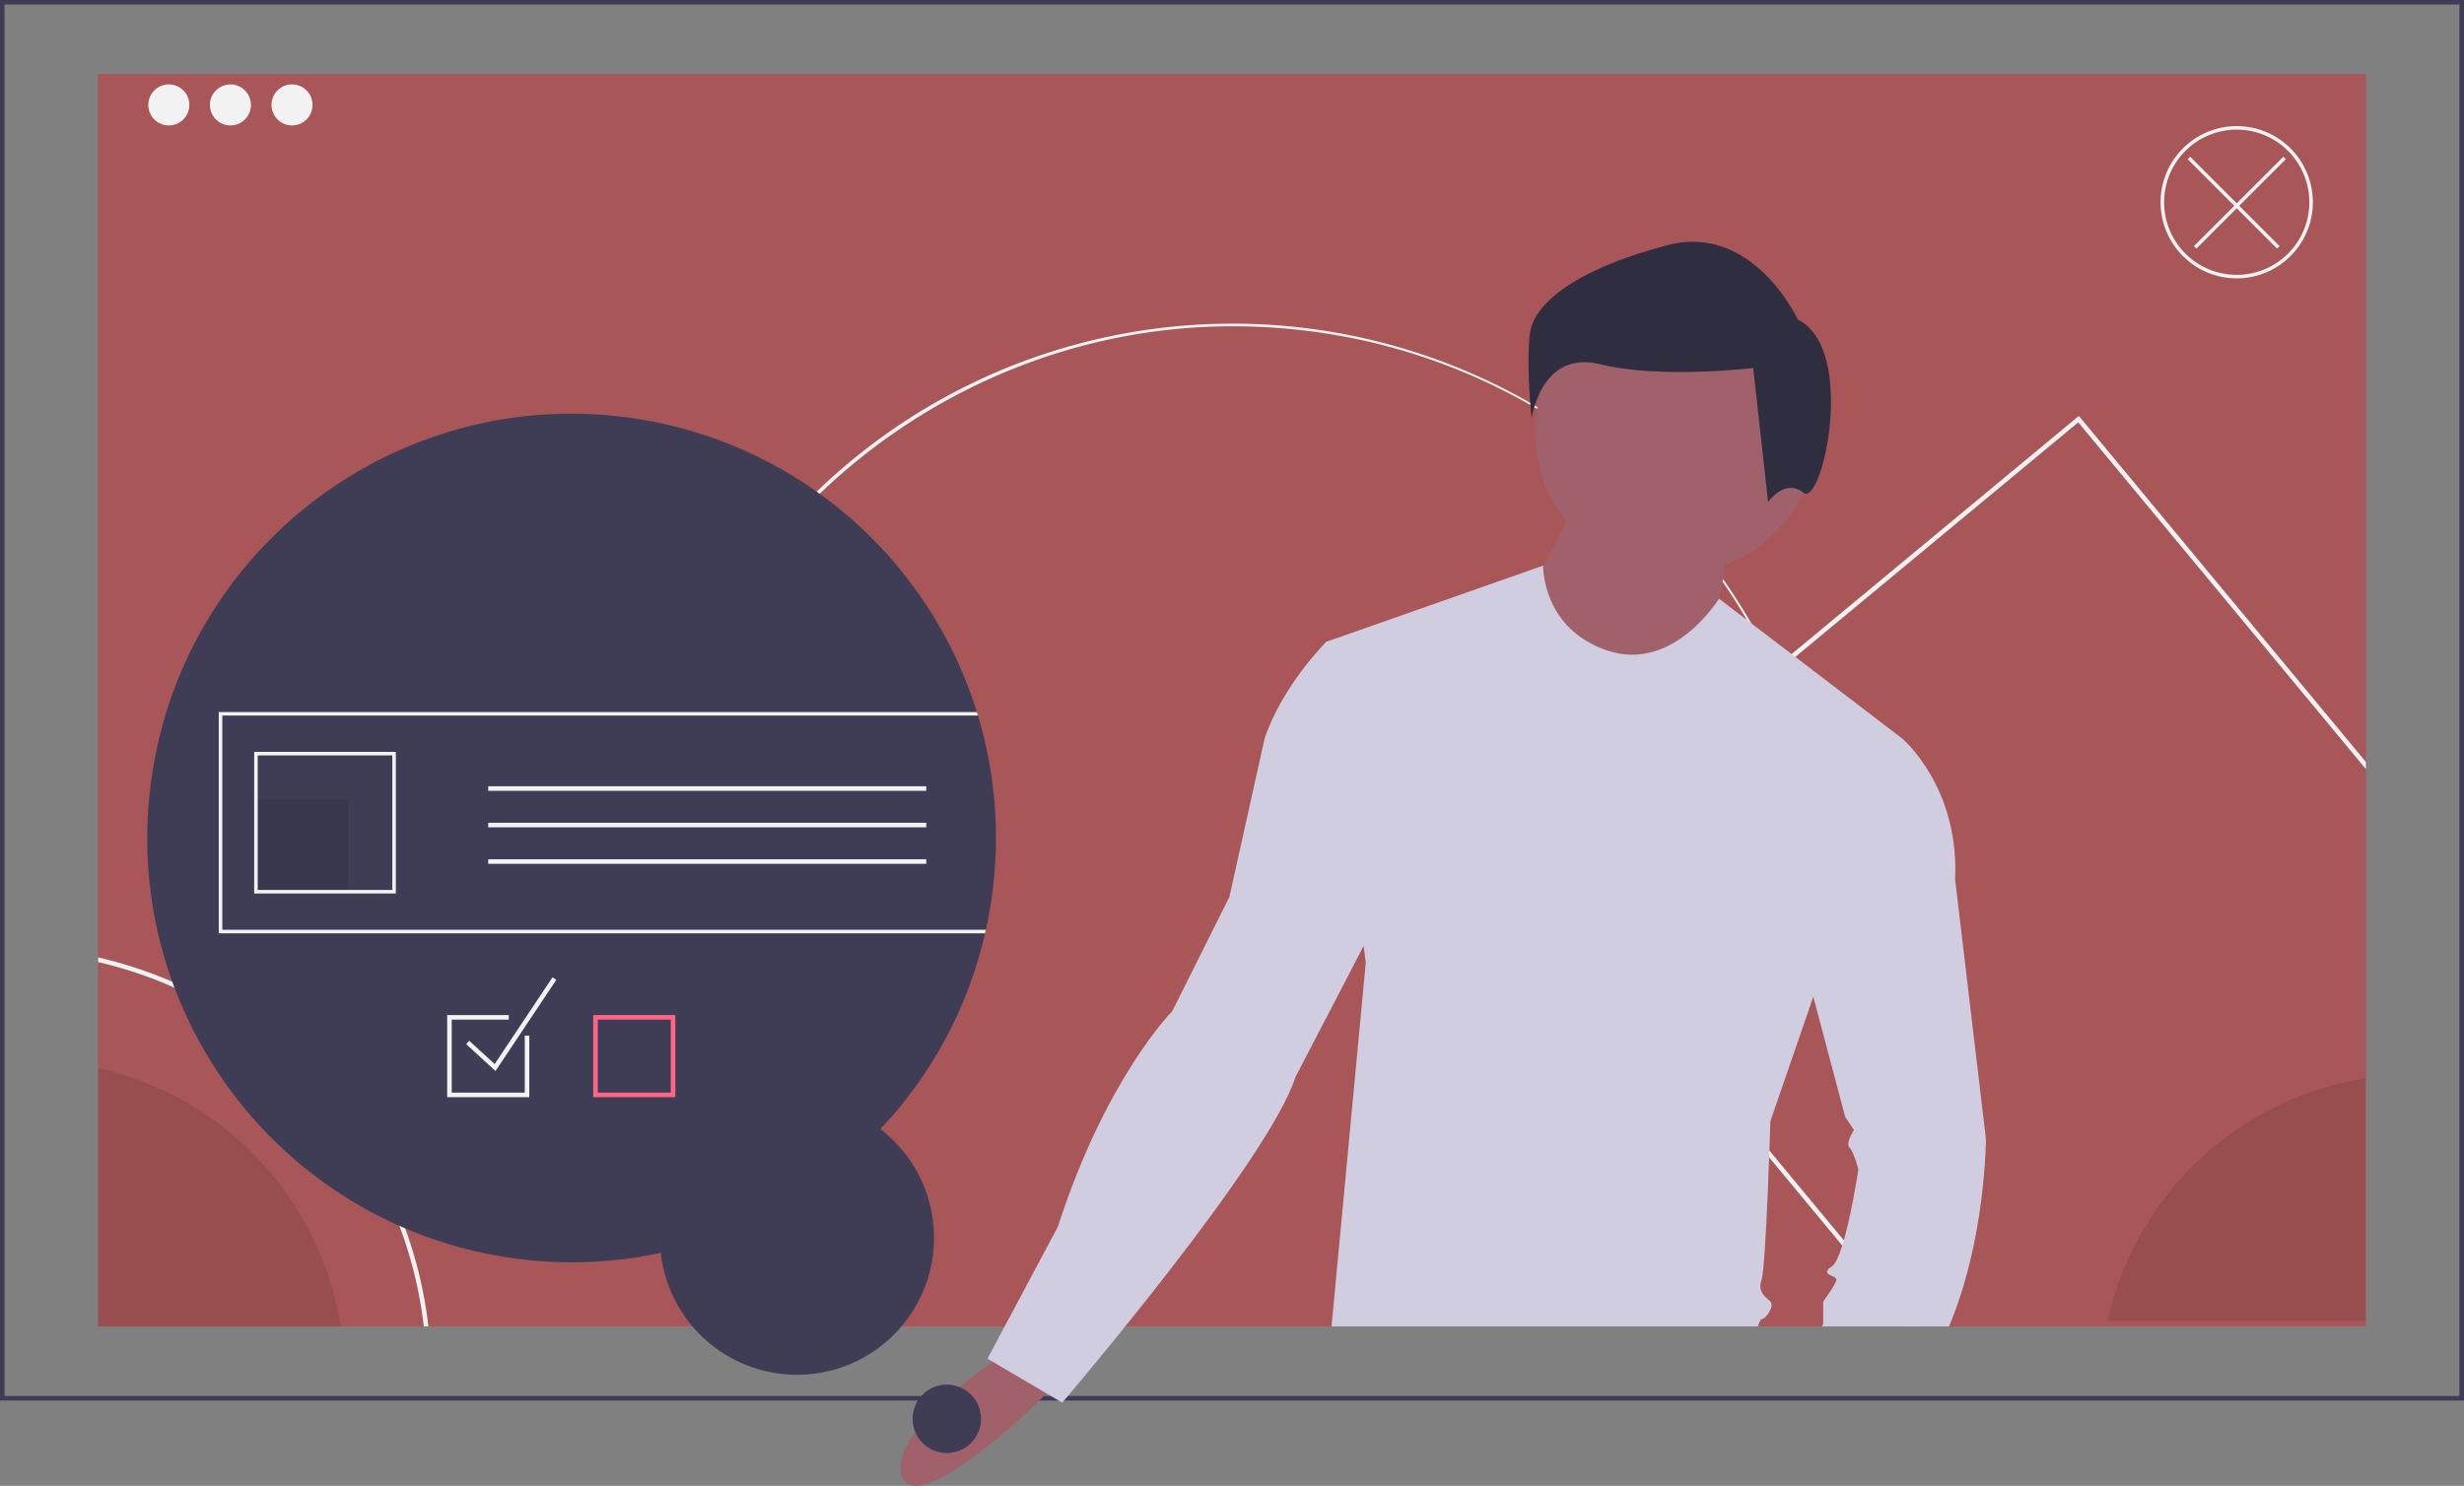 <svg id="b00c7f6f-711d-4646-8fea-9e48198eb220" data-name="Layer 1" xmlns="http://www.w3.org/2000/svg" width="1080" height="651.388" viewBox="0 0 1080 651.388"><rect x="0" y="0" width="1080" height="651.388" fill="#808080" stroke="none"/><title>detailed_information</title><rect x="43" y="32.5" width="994" height="549" fill="#a85657"/><path d="M345.467,470.942l-1.153-.26A262.393,262.393,0,0,1,822.368,388.899,260.29,260.29,0,0,1,856,469.985l-1.152.262c-27.208-119.463-131.908-202.897-254.612-202.897C479.14,267.349,371.994,352.972,345.467,470.942Z" transform="translate(-60 -124.306)" fill="#f2f2f2"/><path d="M1140,738.306H60V124.306H1140Zm-1078-2H1138V126.306H62Z" transform="translate(-60 -124.306)" fill="#3f3d56"/><circle cx="74" cy="46" r="9" fill="#f2f2f2"/><circle cx="101" cy="46" r="9" fill="#f2f2f2"/><circle cx="128" cy="46" r="9" fill="#f2f2f2"/><path d="M103,544.036v2.05c75.6,17.52,133.7,81.26,142.76,159.72h2.02C238.68,626.246,179.71,561.606,103,544.036Z" transform="translate(-60 -124.306)" fill="#f2f2f2"/><path d="M209.33,705.806H103v-113.23A138.109,138.109,0,0,1,209.33,705.806Z" transform="translate(-60 -124.306)" opacity="0.1"/><path d="M1097,596.976v106.33H983.77A138.109,138.109,0,0,1,1097,596.976Z" transform="translate(-60 -124.306)" opacity="0.1"/><path d="M971.82,307.406l-.64-.77-239.39,198.53-.77.64,165.87,200h2.6l-165.65-199.74,237.08-196.61,126.08,152.03v-3.14Z" transform="translate(-60 -124.306)" fill="#f2f2f2"/><path d="M496.53,490.406q.06,7.71-.56,15.52c-.25,3.36-.61,6.72-1.06,10.09q-.375,2.925-.86,5.85-.84,5.085-1.94,10.06c-.11.52-.23,1.03-.36,1.55a184.8,184.8,0,0,1-45.89,85.81,60.059,60.059,0,1,1-96.23,54.27,185.495,185.495,0,0,1-69.28,1.64c-101.35-16.68-169.99-112.35-153.32-213.7s112.35-170,213.7-153.32a185.957,185.957,0,0,1,147.44,128.28c.16.52.31,1.03.47,1.55q2.49,8.205,4.21,16.69c.68,3.34,1.26,6.7,1.76,10.09.74,5.12,1.28,10.3,1.59,15.52Q496.515,485.331,496.53,490.406Z" transform="translate(-60 -124.306)" fill="#3f3d56"/><circle cx="734.534" cy="189.815" r="61.692" fill="#a0616a"/><path d="M818.632,361.354s-7.711,36.63-7.711,40.485-36.63,21.207-36.63,21.207l-32.774-5.784-11.567-34.702S749.229,353.643,749.229,342.076Z" transform="translate(-60 -124.306)" fill="#a0616a"/><path d="M893.82,448.106l-39.03,113.16v.01l-18.81,54.56s-1.92,63.62-3.85,69.4,1.93,7.71,3.85,9.64c1.93,1.93-1.92,7.71-3.85,7.71-.4,0-.97,1.25-1.61,3.22H643.62l15-159.38-.92-7.43-16.43-133.3,95.09-33.43v.01c-.01.72-.25,27.77,28.29,37.27,28.92,9.64,48.82-22.78,48.82-22.78Z" transform="translate(-60 -124.306)" fill="#d0cde1"/><path d="M501.497,717.047s-52.053,32.774-46.269,53.98,65.548-36.63,65.548-38.557S501.497,717.047,501.497,717.047Z" transform="translate(-60 -124.306)" fill="#a0616a"/><path d="M848.033,264.418s-19.587-42.438-57.129-32.645-58.761,24.484-60.393,39.174.816,36.726.816,36.726,4.081-30.197,30.197-23.668,66.922,1.632,66.922,1.632l6.529,58.761s7.345-10.61,15.506-4.081S874.149,277.476,848.033,264.418Z" transform="translate(-60 -124.306)" fill="#2f2e41"/><path d="M930.45,623.546s0,44.05-16.19,82.26H858.63l.49-1.29v-9.64s5.78-7.71,5.78-9.64-7.71-1.93-1.93-5.78c5.79-3.86,11.57-42.42,11.57-42.42s-1.93-7.71-3.86-9.64c-1.92-1.92,1.93-7.71,1.93-7.71l-3.85-5.78-13.97-52.63v-.01l-11.1-41.83,21.21-71.33h28.92s25.06,21.21,23.13,61.69Z" transform="translate(-60 -124.306)" fill="#d0cde1"/><path d="M674.042,399.912l-32.774,5.784s-19.279,19.279-26.99,42.413L598.855,517.512l-25.062,50.125s-28.918,28.918-50.125,94.466l-30.846,57.836,32.774,19.279s90.61-106.033,102.177-142.663l50.125-96.394Z" transform="translate(-60 -124.306)" fill="#d0cde1"/><circle cx="415" cy="622" r="15" fill="#3f3d56"/><path d="M157.44,531.926v-93.92h331.2c-.16-.52-.31-1.03-.47-1.55H155.88v97.02H491.75c.13-.52.25-1.03.36-1.55Z" transform="translate(-60 -124.306)" fill="#f2f2f2"/><rect x="112.183" y="350.572" width="40.362" height="40.362" opacity="0.1"/><path d="M171.41,453.916v62.1H233.5v-62.1Zm60.54,60.55H172.96v-58.99h58.99Z" transform="translate(-60 -124.306)" fill="#f2f2f2"/><path d="M356,605.306H320v-36h36Zm-34-2h32v-32H322Z" transform="translate(-60 -124.306)" fill="#ff6584"/><polygon points="217.185 469.525 204.324 457.737 205.676 456.263 216.815 466.475 242.168 428.445 243.832 429.555 217.185 469.525" fill="#f2f2f2"/><polygon points="230 454 230 479 198 479 198 447 223 447 223 445 196 445 196 481 232 481 232 454 230 454" fill="#f2f2f2"/><path d="M1040.387,246.345a33.376,33.376,0,1,1,33.376-33.376A33.415,33.415,0,0,1,1040.387,246.345Zm0-65.2a31.824,31.824,0,1,0,31.824,31.824A31.86,31.86,0,0,0,1040.387,181.144Z" transform="translate(-60 -124.306)" fill="#f2f2f2"/><polygon points="1001.893 69.806 1000.795 68.708 980.387 89.117 959.978 68.708 958.881 69.806 979.289 90.214 961.597 107.906 962.695 109.004 980.387 91.312 998.079 109.004 999.176 107.906 981.484 90.214 1001.893 69.806" fill="#f2f2f2"/><rect x="214" y="344.694" width="192" height="2" fill="#f2f2f2"/><rect x="214" y="360.694" width="192" height="2" fill="#f2f2f2"/><rect x="214" y="376.694" width="192" height="2" fill="#f2f2f2"/></svg>